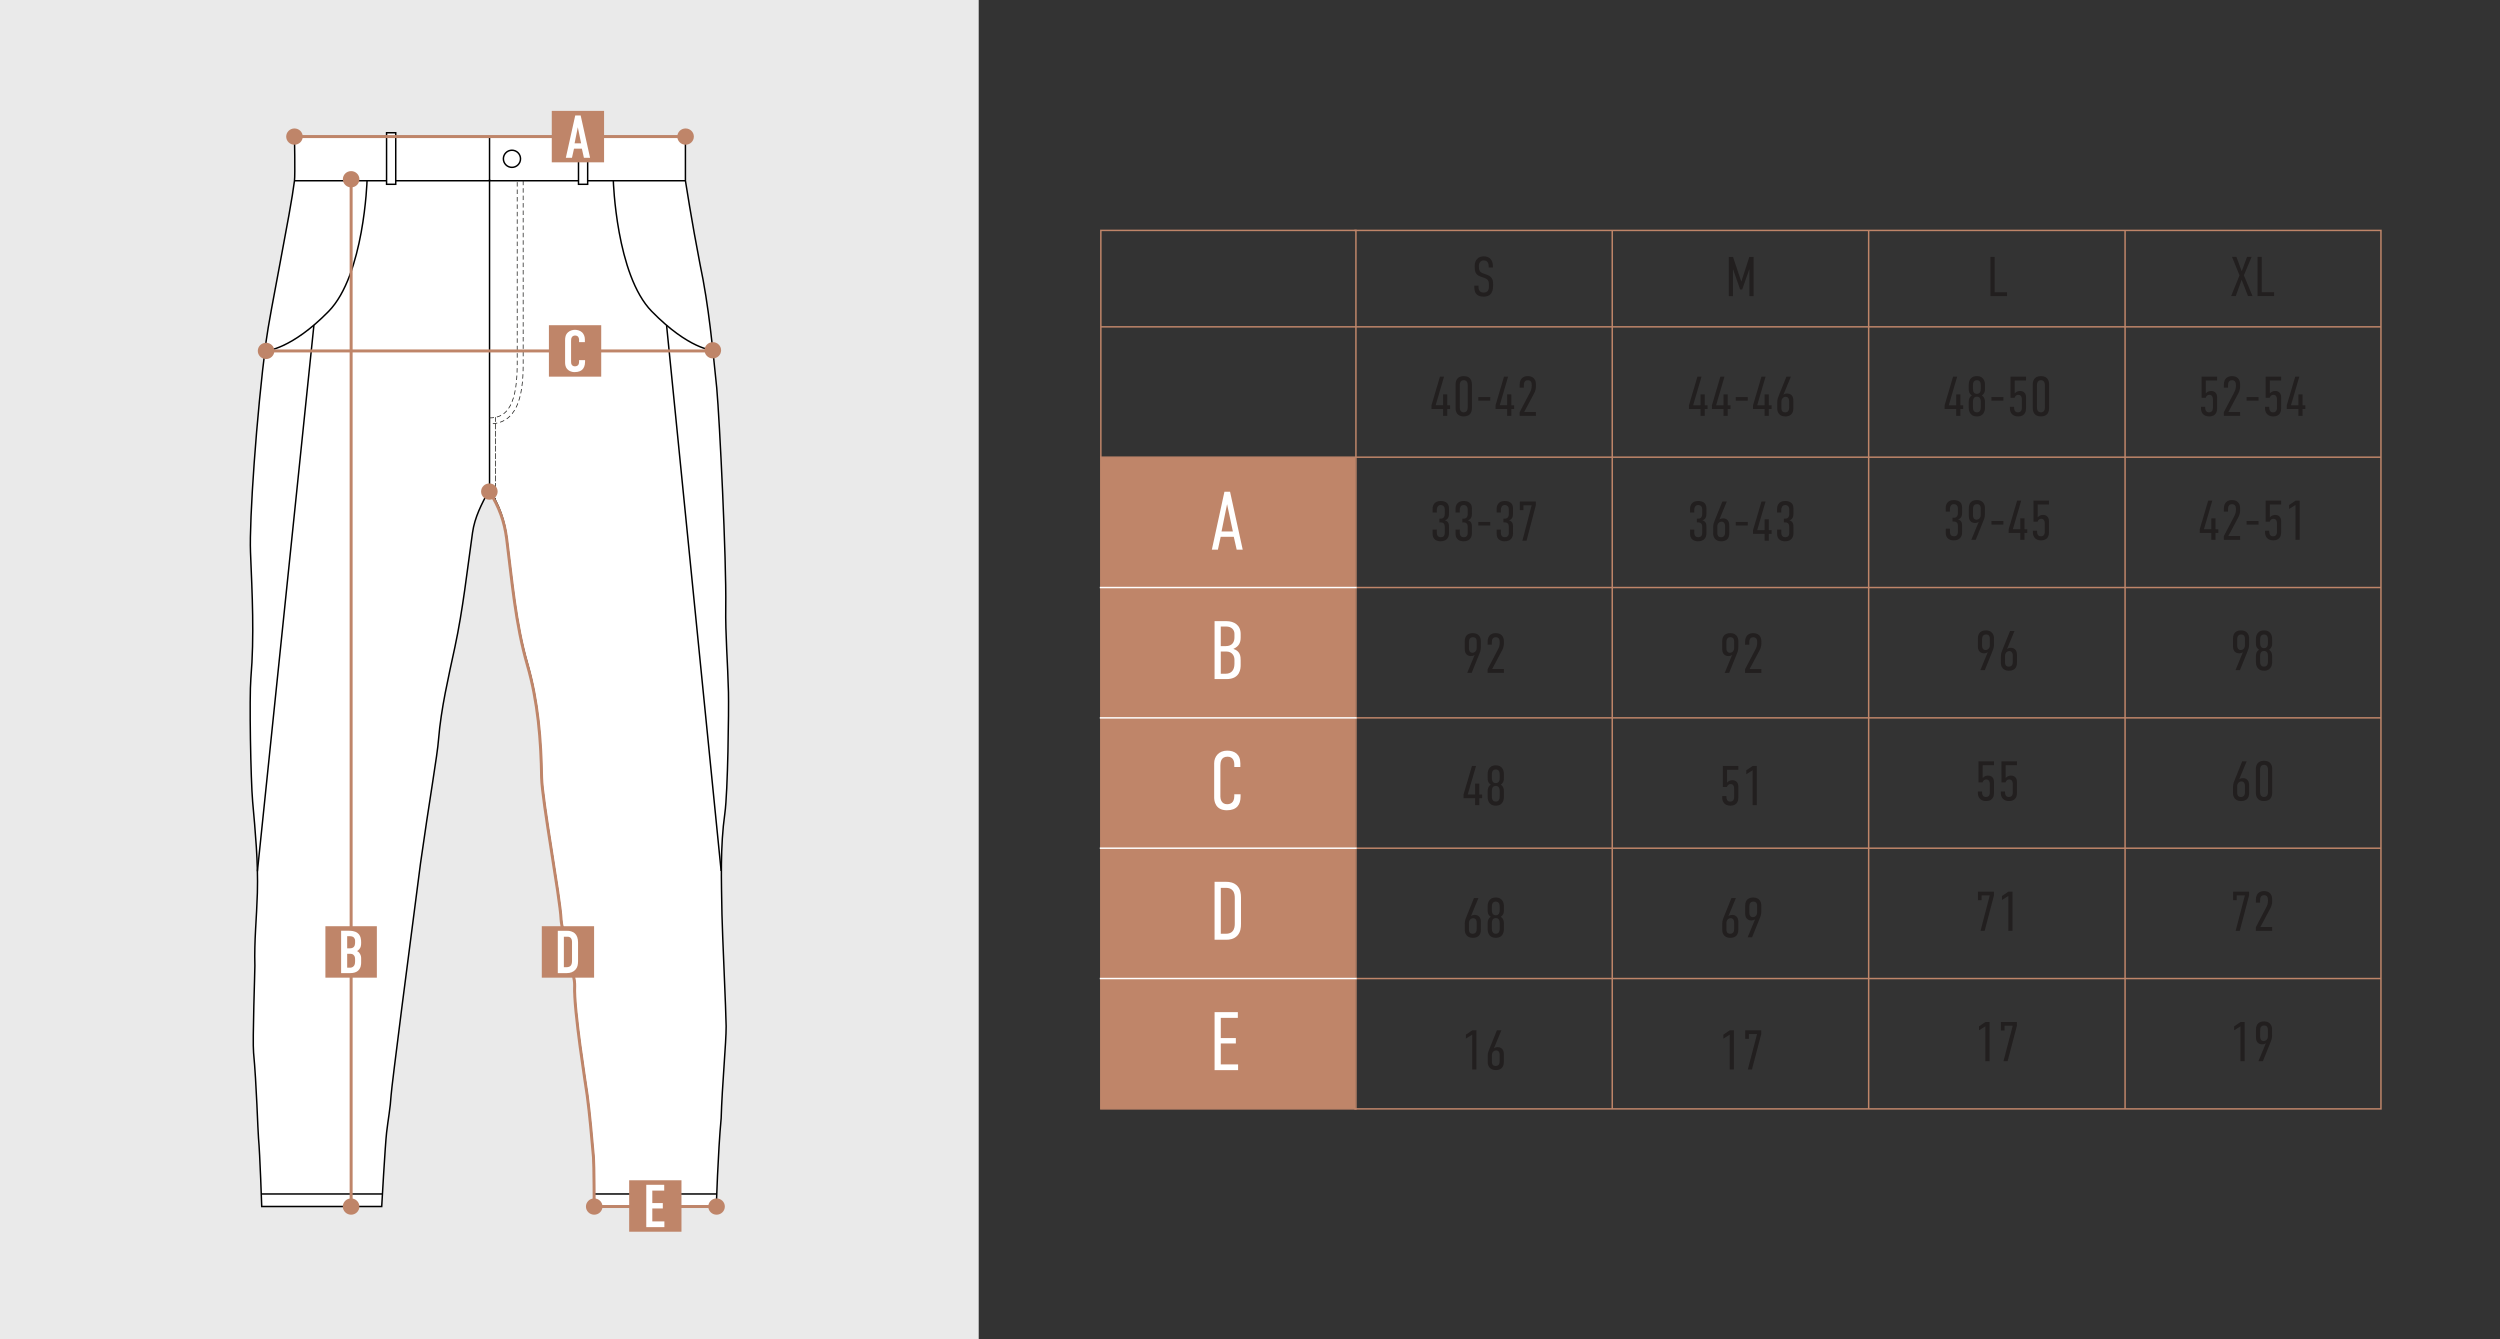 <?xml version="1.0" encoding="UTF-8"?> <!-- Generator: Adobe Illustrator 28.2.0, SVG Export Plug-In . SVG Version: 6.00 Build 0) --> <svg xmlns="http://www.w3.org/2000/svg" xmlns:xlink="http://www.w3.org/1999/xlink" id="Слой_1" x="0px" y="0px" viewBox="0 0 1680 900" style="enable-background:new 0 0 1680 900;" xml:space="preserve"><rect x="0" y="0" width="1680" height="900" fill="#333333" stroke="none"/> <style type="text/css"> .st0{fill:none;stroke:#BF8569;stroke-miterlimit:10;} .st1{fill:#221F1F;} .st2{fill:#BF8569;} .st3{fill:#FFFFFF;} .st4{fill:none;stroke:#FFFFFF;stroke-linejoin:round;stroke-miterlimit:10;} .st5{fill:#EAEAEA;} .st6{fill:#FFFFFF;stroke:#000000;stroke-miterlimit:10;} .st7{fill:none;stroke:#000000;stroke-miterlimit:10;} .st8{fill:none;stroke:#BF8569;stroke-width:2;stroke-miterlimit:10;} .st9{fill:none;stroke:#1D1D1B;stroke-width:0.5;stroke-miterlimit:10;stroke-dasharray:3,2;} .st10{fill:#FFFFFF;stroke:#1D1D1B;stroke-miterlimit:10;} .st11{fill:none;stroke:#1D1D1B;stroke-miterlimit:10;} .st12{fill:#FFFFFF;stroke:#1D1D1B;stroke-width:0.5;stroke-miterlimit:10;} .st13{fill:none;stroke:#1D1D1B;stroke-width:0.5;stroke-miterlimit:10;} .st14{fill:#1D1D1B;} .st15{fill:#929497;} .st16{fill:#231F20;} .st17{fill:none;stroke:#1D1D1B;stroke-width:0.75;stroke-miterlimit:10;} .st18{display:none;fill:#1D1D1B;} .st19{display:none;fill:none;stroke:#1D1D1B;stroke-width:0.75;stroke-miterlimit:10;} .st20{fill:none;stroke:#221F1F;stroke-miterlimit:10;} </style> <rect class="st5" width="657.69" height="900"></rect> <g> <path class="st6" d="M328.8,329.08c-5.24,9.73-9.8,18.54-11.26,28.86c-3.64,25.71-6.43,51.63-11.86,76.96 c-4.4,20.54-9.24,40.92-10.97,61.89c-0.71,10.28-6.33,42.1-12.13,83.4c-7.35,55.82-19.45,150.18-19.76,155.83 c-0.46,8.35-2.07,16.63-3.02,24.96c-0.99,8.68-3.29,49.79-3.29,49.79h-80.63c0,0-1.18-35.3-2.16-45.91 c-0.47-5.09-1.33-36.72-3.32-57.45c-0.77-8.04,0.95-55.85,0.88-58.41c-0.49-16.84,1.21-32.16,1.68-48.97 c0.58-20.59-1.36-40.9-3.18-61.31c-1.29-14.56-2.29-70.01-1.19-83.03c2.38-28.26,0.89-56.45-0.26-84.68 c-0.86-21,4.04-92.28,10.48-141.57c2.53-19.39,16.47-86.72,19.08-108c0.51-4.18,0-29.67,0-29.67h262.71v29.67 c0,0,4.39,28.22,9.74,55.74c6.17,29.07,8.59,57.77,11.3,83.43c1.96,21.82,6.54,115.61,6.06,147.13 c-0.29,19.08,1.39,38.19,1.82,57.3c0.29,12.71-0.41,67.22-2.41,81.47c-3.19,22.7-2.32,45.32-1.95,68.05 c0.18,11.15,2.76,66,2.81,75.1c0.06,10.83-2.74,40.08-3.35,61.81c-2.19,23.39-3.25,59.29-3.25,59.29h-82.09 c0,0-0.11-30.07-0.48-34.15c-1.28-13.97-2.38-27.97-4.24-41.86c-0.61-4.52-9.23-58.26-8.4-73.39c0.41-7.38-8.8-36.8-9.15-44.86 c-0.63-14.42-12.84-80.18-13.07-95.27c-0.4-25.6-2.47-51.04-9.58-75.61c-8.04-27.81-10.27-56.48-13.93-84.96 C338.99,349.54,335.52,339.37,328.8,329.08z"></path> <line class="st7" x1="197.88" y1="121.46" x2="460.59" y2="121.46"></line> <g> <rect x="259.77" y="89.21" class="st6" width="6.16" height="34.64"></rect> </g> <g> <rect x="388.75" y="89.21" class="st6" width="6.16" height="34.64"></rect> </g> <path id="средний_шов_00000042721176598444295940000006827296178652943023_" class="st9" d="M332.98,280.46v56.05V280.46 z"></path> <line id="средний_шов_00000096028233386611398570000000618268606005450144_" class="st7" x1="328.97" y1="330.34" x2="328.97" y2="120.56"></line> <path class="st9" d="M328.97,280.83c8.65,0,18.59-4.05,18.59-35.63V121.46"></path> <path class="st9" d="M351.57,121.46c0,0,0,106.41,0,123.73c0,21.46-4.19,39.65-22.6,39.65"></path> <line class="st7" x1="175.58" y1="802.35" x2="257" y2="802.35"></line> <line class="st7" x1="399.23" y1="802.35" x2="481.53" y2="802.35"></line> <path class="st7" d="M412.15,121.46c0,0,1.92,63.4,25.84,87.8c25.11,25.62,41.03,26.13,41.03,26.13"></path> <path class="st7" d="M246.65,121.46c0,0-1.92,63.4-25.84,87.8c-25.11,25.62-42.01,26.52-42.01,26.52"></path> <line class="st7" x1="328.97" y1="91.79" x2="328.97" y2="121.63"></line> <circle class="st7" cx="344.03" cy="106.71" r="5.76"></circle> <line class="st7" x1="447.93" y1="218.54" x2="484.61" y2="585.3"></line> <line class="st7" x1="210.95" y1="218.54" x2="172.98" y2="585.5"></line> </g> <path class="st8" d="M399.31,812.04c0,0-0.11-30.07-0.48-34.15c-1.28-13.97-2.38-27.97-4.24-41.86c-0.61-4.52-9.23-58.26-8.4-73.39 c0.41-7.38-8.8-36.8-9.15-44.86c-0.63-14.42-12.84-80.18-13.07-95.27c-0.4-25.6-2.47-51.04-9.58-75.61 c-8.04-27.81-10.27-56.48-13.93-84.96c-1.43-11.15-4.9-21.32-11.62-31.61"></path> <line class="st8" x1="178" y1="235.83" x2="475.4" y2="235.83"></line> <ellipse class="st2" cx="479.02" cy="235.39" rx="5.56" ry="5.47"></ellipse> <ellipse class="st2" cx="328.85" cy="330.34" rx="5.56" ry="5.47"></ellipse> <ellipse class="st2" cx="178.8" cy="235.81" rx="5.56" ry="5.47"></ellipse> <line class="st8" x1="235.96" y1="810.79" x2="235.96" y2="120.45"></line> <line class="st8" x1="482.91" y1="810.79" x2="399.27" y2="810.79"></line> <g> <rect x="218.67" y="622.42" class="st2" width="34.58" height="34.57"></rect> <g> <path class="st3" d="M234.72,625.48c1.22,0,3.58,0.12,5.37,1.38c2.56,1.83,2.6,4.88,2.6,6.55c0,1.87-0.16,3.17-1.22,4.43 c-0.53,0.65-1.14,1.06-1.54,1.3c1.1,0.49,1.59,1.18,1.95,1.79c0.81,1.42,0.81,2.19,0.81,3.58v2.15c0,1.18,0,4.11-2.44,5.93 c-0.89,0.69-2.4,1.34-4.84,1.34h-6.18v-28.46H234.72z M233.3,637.27h1.95c1.38,0,2.2-0.57,2.6-1.06c0.49-0.57,0.77-1.55,0.77-2.44 v-1.75c0-0.73-0.33-1.46-0.77-1.95c-0.49-0.49-1.3-0.93-2.64-0.93h-1.91V637.27z M233.3,650.28h1.83c0.61,0,1.91-0.08,2.76-1.26 c0.69-0.93,0.73-2.4,0.73-2.89v-1.34c0-1.38-0.2-2.36-1.1-3.13c-0.65-0.53-1.26-0.73-2.15-0.73h-2.07V650.28z"></path> </g> </g> <ellipse class="st2" cx="235.96" cy="120.45" rx="5.56" ry="5.47"></ellipse> <ellipse class="st2" cx="235.94" cy="810.81" rx="5.56" ry="5.47"></ellipse> <ellipse class="st2" cx="399.31" cy="810.81" rx="5.56" ry="5.47"></ellipse> <ellipse class="st2" cx="481.53" cy="810.81" rx="5.56" ry="5.47"></ellipse> <line class="st8" x1="197.88" y1="91.79" x2="460.71" y2="91.79"></line> <ellipse class="st2" cx="460.71" cy="91.79" rx="5.56" ry="5.47"></ellipse> <ellipse class="st2" cx="197.88" cy="91.79" rx="5.56" ry="5.47"></ellipse> <g> <rect x="368.87" y="218.54" class="st2" width="35.15" height="34.57"></rect> <g> <path class="st3" d="M389.14,228.28c0-0.55-0.16-1.3-0.52-1.82c-0.2-0.28-0.8-0.99-2.09-0.99c-1.05,0-1.69,0.43-2.09,0.91 c-0.64,0.79-0.68,1.78-0.68,2.73v13.63c0,0.91,0,1.74,0.52,2.45c0.28,0.4,0.92,0.99,2.05,0.99c0.88,0,1.77-0.32,2.25-0.95 c0.2-0.27,0.56-0.91,0.56-2.25v-0.99h4.02v1.15c0,2.73-0.97,4.31-1.69,5.06c-0.84,0.91-2.49,1.86-5.26,1.86 c-2.65,0-4.18-1.07-5.06-2.09c-1.45-1.66-1.41-3.56-1.41-4.98v-14.34c0-1.82,0.24-3.87,2.05-5.41c1.25-1.11,3.1-1.62,4.58-1.62 c1.69,0,3.66,0.63,4.86,1.78c1,0.99,1.81,2.65,1.81,4.59v1.9h-3.9V228.28z"></path> </g> </g> <g> <rect x="364.08" y="622.42" class="st2" width="35.15" height="34.57"></rect> <g> <path class="st3" d="M374.85,625.48h5.48c0.75,0,1.4,0.02,1.94,0.07c0.54,0.05,1.2,0.21,1.98,0.48c0.78,0.27,1.45,0.66,2,1.16 c1.47,1.35,2.2,3.4,2.2,6.15v12.54c0,1.19-0.12,2.26-0.36,3.19c-0.24,0.94-0.73,1.81-1.47,2.62c-1.38,1.49-3.29,2.24-5.73,2.24 h-6.05V625.48z M378.92,629.47v20.48h1.83c1.19,0,2.1-0.32,2.72-0.97c0.62-0.67,0.93-1.79,0.93-3.33v-12.6 c0-1.12-0.26-2-0.77-2.64c-0.24-0.29-0.52-0.51-0.83-0.65c-0.32-0.15-0.59-0.23-0.81-0.25c-0.23-0.02-0.56-0.03-0.99-0.03H378.92z "></path> </g> </g> <g> <rect x="370.79" y="74.51" class="st2" width="35.15" height="34.57"></rect> <g> <path class="st3" d="M392.38,106.02l-1.36-6.1h-5.29l-1.36,6.1h-4.13l6.32-28.45h3.64l6.32,28.45H392.38z M388.28,85.49 l-2.15,10.81h4.38L388.28,85.49z"></path> </g> </g> <g> <polyline class="st0" points="910.11,154.84 1600,154.84 1600,745.17 910.11,745.17 "></polyline> <rect x="739.77" y="154.83" class="st0" width="171.41" height="590.34"></rect> <line class="st0" x1="739.77" y1="219.64" x2="1600" y2="219.64"></line> <line class="st0" x1="739.29" y1="307.23" x2="1599.9" y2="307.23"></line> <line class="st0" x1="910.32" y1="394.81" x2="1600" y2="394.81"></line> <line class="st0" x1="910.32" y1="482.4" x2="1600" y2="482.4"></line> <line class="st0" x1="910.32" y1="569.99" x2="1600" y2="569.99"></line> <line class="st0" x1="910.32" y1="657.58" x2="1600" y2="657.58"></line> <line class="st0" x1="1255.74" y1="745.17" x2="1255.74" y2="154.85"></line> <line class="st0" x1="1083.43" y1="745.17" x2="1083.43" y2="154.85"></line> <line class="st0" x1="1428.05" y1="745.17" x2="1428.05" y2="154.83"></line> <g> <g> <path class="st1" d="M1340.42,172.64v23.74h8.32v2.6h-11.14v-26.34H1340.42z"></path> </g> </g> <g> <g> <path class="st1" d="M1502.88,172.63l3.54,9.67l3.57-9.67h3.09l-5.19,12.38l5.79,13.96h-3.01l-4.29-10.95l-3.95,10.95h-3.12 l5.64-13.92l-5.04-12.42H1502.88z"></path> <path class="st1" d="M1519.89,172.63v23.74h8.32v2.6h-11.14v-26.34H1519.89z"></path> </g> </g> <g> <g> <path class="st1" d="M1315.21,253.13l-5.61,19.19h4.97v-7.3h2.82v7.34h1.88v2.48h-1.88v4.63h-2.82v-4.63h-7.79v-2.48l5.68-19.23 H1315.21z"></path> <path class="st1" d="M1333.91,261.55c0,1.32-0.19,2.82-2.11,4.18c1.84,1.17,2.11,3.01,2.11,4.4v3.95c0,0.68-0.04,5.76-5.46,5.76 s-5.46-5.08-5.46-5.76v-3.95c0-1.39,0.26-3.24,2.11-4.4c-1.92-1.35-2.11-2.86-2.11-4.18v-3.05c0-0.68,0.04-5.76,5.46-5.76 s5.46,5.08,5.46,5.76V261.55z M1328.46,264.68c2.48,0,2.63-2.33,2.63-3.57v-2.07c0-1.2-0.15-3.54-2.63-3.54s-2.63,2.33-2.63,3.54 v2.07C1325.82,262.34,1325.97,264.68,1328.46,264.68z M1328.46,277.1c2.48,0,2.63-2.33,2.63-3.54v-3.42 c0-1.2-0.15-3.57-2.63-3.57s-2.63,2.37-2.63,3.57v3.42C1325.82,274.76,1325.97,277.1,1328.46,277.1z"></path> <path class="st1" d="M1346.29,266.82v2.41h-8.05v-2.41H1346.29z"></path> <path class="st1" d="M1361.5,253.13v2.6h-7.6v8.58c1.35-1.35,2.56-1.58,3.65-1.58c2.3,0,3.95,1.5,3.95,4.25v7.41 c0,1.77-0.49,5.46-5.34,5.46c-4.4,0-5.49-3.31-5.49-5.23v-1.24h2.82v0.75c0,1.13,0.41,2.97,2.56,2.97c2.48,0,2.63-2.18,2.63-2.97 v-5.95c0-1.2-0.53-2.86-2.41-2.86c-1.02,0-1.99,0.53-2.48,1.99h-2.71v-14.19H1361.5z"></path> <path class="st1" d="M1377,274.27c0,1.99-0.68,5.57-5.49,5.57s-5.49-3.57-5.49-5.57v-15.96c0-1.99,0.68-5.57,5.49-5.57 s5.49,3.57,5.49,5.57V274.27z M1374.18,258.69c0-1.47-0.6-3.2-2.67-3.2c-2.07,0-2.67,1.73-2.67,3.2v15.2c0,1.47,0.6,3.2,2.67,3.2 c2.07,0,2.67-1.73,2.67-3.2V258.69z"></path> </g> </g> <g> <g> <path class="st1" d="M1489.9,253.13v2.6h-7.6v8.58c1.35-1.35,2.56-1.58,3.65-1.58c2.3,0,3.95,1.5,3.95,4.25v7.41 c0,1.77-0.49,5.46-5.34,5.46c-4.4,0-5.49-3.31-5.49-5.23v-1.24h2.82v0.75c0,1.13,0.41,2.97,2.56,2.97c2.48,0,2.63-2.18,2.63-2.97 v-5.95c0-1.2-0.53-2.86-2.41-2.86c-1.02,0-1.99,0.53-2.48,1.99h-2.71v-14.19H1489.9z"></path> <path class="st1" d="M1494.41,258.66c0-5.27,3.65-5.91,5.53-5.91c3.31,0,5.42,1.99,5.42,5.46v1.77c0,1.39-0.6,3.2-1.13,4.18 l-6.77,12.72h7.9v2.6h-10.95v-2.48l6.85-13.09c0.83-1.58,1.28-2.82,1.28-4.63v-0.6c0-1.69-0.56-3.16-2.67-3.16 c-2.45,0-2.63,2.18-2.63,3.69v1.32h-2.82V258.66z"></path> <path class="st1" d="M1517.74,266.82v2.41h-8.05v-2.41H1517.74z"></path> <path class="st1" d="M1532.94,253.13v2.6h-7.6v8.58c1.35-1.35,2.56-1.58,3.65-1.58c2.3,0,3.95,1.5,3.95,4.25v7.41 c0,1.77-0.49,5.46-5.34,5.46c-4.4,0-5.49-3.31-5.49-5.23v-1.24h2.82v0.75c0,1.13,0.41,2.97,2.56,2.97c2.48,0,2.63-2.18,2.63-2.97 v-5.95c0-1.2-0.53-2.86-2.41-2.86c-1.02,0-1.99,0.53-2.48,1.99h-2.71v-14.19H1532.94z"></path> <path class="st1" d="M1545.14,253.13l-5.61,19.19h4.97v-7.3h2.82v7.34h1.88v2.48h-1.88v4.63h-2.82v-4.63h-7.79v-2.48l5.68-19.23 H1545.14z"></path> </g> </g> <g> <g> <path class="st1" d="M1307.54,341.09c0-1.69,0.9-5.04,5.38-5.04c2.48,0,5.61,0.9,5.61,4.89v3.65c0,1.66-0.3,3.69-2.71,4.48 c2.67,0.71,2.71,2.97,2.71,4.36v4.33c0,2.97-1.66,5.38-5.68,5.38c-1.99,0-5.31-0.87-5.31-4.89v-2.97h2.82v1.99 c0,1.28,0.38,3.12,2.71,3.12c1.24,0,2.63-0.56,2.63-2.9v-4.25c0-1.47-0.68-2.79-2.71-2.79h-0.9v-2.52h0.94 c2.03,0,2.67-1.62,2.67-2.9v-3.5c0-1.47-0.94-2.75-2.75-2.75c-2.15,0-2.6,2.11-2.6,3.24v1.77h-2.82V341.09z"></path> <path class="st1" d="M1324.7,362.76l5-12.08c-0.94,0.68-2.03,0.79-2.56,0.79c-1.35,0-4.1-0.75-4.1-4.59v-5.38 c0-4.25,2.63-5.46,5.49-5.46c3.99,0,5.34,2.93,5.34,5.23v4.33c0,2.22-0.75,3.69-1.39,5.31l-4.78,11.85H1324.7z M1325.86,346.47 c0,1.09,0.49,2.78,2.41,2.78c0.98,0,2.78-0.83,2.78-3.2v-4.4c0-0.75-0.04-2.86-2.48-2.86c-2.3,0-2.71,1.77-2.71,3.2V346.47z"></path> <path class="st1" d="M1346.29,350.12v2.41h-8.05v-2.41H1346.29z"></path> <path class="st1" d="M1358.26,336.42l-5.61,19.19h4.97v-7.3h2.82v7.34h1.88v2.48h-1.88v4.63h-2.82v-4.63h-7.79v-2.48l5.68-19.23 H1358.26z"></path> <path class="st1" d="M1376.92,336.42v2.6h-7.6v8.58c1.35-1.35,2.56-1.58,3.65-1.58c2.3,0,3.95,1.5,3.95,4.25v7.41 c0,1.77-0.49,5.46-5.34,5.46c-4.4,0-5.49-3.31-5.49-5.23v-1.24h2.82v0.75c0,1.13,0.41,2.97,2.56,2.97c2.48,0,2.63-2.18,2.63-2.97 v-5.95c0-1.2-0.53-2.86-2.41-2.86c-1.02,0-1.99,0.53-2.48,1.99h-2.71v-14.19H1376.92z"></path> </g> </g> <g> <g> <path class="st1" d="M1486.66,336.42l-5.61,19.19h4.97v-7.3h2.82v7.34h1.88v2.48h-1.88v4.63h-2.82v-4.63h-7.79v-2.48l5.68-19.23 H1486.66z"></path> <path class="st1" d="M1494.41,341.95c0-5.27,3.65-5.91,5.53-5.91c3.31,0,5.42,1.99,5.42,5.46v1.77c0,1.39-0.6,3.2-1.13,4.18 l-6.77,12.72h7.9v2.6h-10.95v-2.48l6.85-13.09c0.83-1.58,1.28-2.82,1.28-4.63v-0.6c0-1.69-0.56-3.16-2.67-3.16 c-2.45,0-2.63,2.18-2.63,3.69v1.32h-2.82V341.95z"></path> <path class="st1" d="M1517.74,350.12v2.41h-8.05v-2.41H1517.74z"></path> <path class="st1" d="M1532.94,336.42v2.6h-7.6v8.58c1.35-1.35,2.56-1.58,3.65-1.58c2.3,0,3.95,1.5,3.95,4.25v7.41 c0,1.77-0.49,5.46-5.34,5.46c-4.4,0-5.49-3.31-5.49-5.23v-1.24h2.82v0.75c0,1.13,0.41,2.97,2.56,2.97c2.48,0,2.63-2.18,2.63-2.97 v-5.95c0-1.2-0.53-2.86-2.41-2.86c-1.02,0-1.99,0.53-2.48,1.99h-2.71v-14.19H1532.94z"></path> <path class="st1" d="M1542.54,339.36l-4.25,2.67v-2.67l4.33-2.94h2.75v26.34h-2.82V339.36z"></path> </g> </g> <g> <g> <path class="st1" d="M1330.79,450.35l5-12.08c-0.94,0.68-2.03,0.79-2.56,0.79c-1.35,0-4.1-0.75-4.1-4.59v-5.38 c0-4.25,2.63-5.46,5.49-5.46c3.99,0,5.34,2.93,5.34,5.23v4.33c0,2.22-0.75,3.69-1.39,5.31l-4.78,11.85H1330.79z M1331.96,434.06 c0,1.09,0.49,2.78,2.41,2.78c0.98,0,2.78-0.83,2.78-3.2v-4.4c0-0.75-0.04-2.86-2.48-2.86c-2.3,0-2.71,1.77-2.71,3.2V434.06z"></path> <path class="st1" d="M1353.75,424.01l-5,12.08c0.94-0.68,2.03-0.79,2.56-0.79c1.35,0,4.1,0.75,4.1,4.59v5.38 c0,4.25-2.63,5.46-5.49,5.46c-3.99,0-5.34-2.93-5.34-5.23v-4.33c0-2.22,0.75-3.69,1.39-5.31l4.78-11.85H1353.75z M1352.58,440.3 c0-1.09-0.49-2.78-2.41-2.78c-0.98,0-2.78,0.83-2.78,3.2v4.4c0,0.75,0.04,2.86,2.48,2.86c2.29,0,2.71-1.77,2.71-3.2V440.3z"></path> </g> </g> <g> <g> <path class="st1" d="M1502.24,450.35l5-12.08c-0.94,0.68-2.03,0.79-2.56,0.79c-1.35,0-4.1-0.75-4.1-4.59v-5.38 c0-4.25,2.63-5.46,5.49-5.46c3.99,0,5.34,2.93,5.34,5.23v4.33c0,2.22-0.75,3.69-1.39,5.31l-4.78,11.85H1502.24z M1503.41,434.06 c0,1.09,0.49,2.78,2.41,2.78c0.98,0,2.78-0.83,2.78-3.2v-4.4c0-0.75-0.04-2.86-2.48-2.86c-2.3,0-2.71,1.77-2.71,3.2V434.06z"></path> <path class="st1" d="M1526.89,432.44c0,1.32-0.19,2.82-2.11,4.18c1.84,1.17,2.11,3.01,2.11,4.4v3.95c0,0.68-0.04,5.76-5.46,5.76 s-5.46-5.08-5.46-5.76v-3.95c0-1.39,0.26-3.24,2.11-4.4c-1.92-1.35-2.11-2.86-2.11-4.18v-3.05c0-0.68,0.04-5.76,5.46-5.76 s5.46,5.08,5.46,5.76V432.44z M1521.43,435.56c2.48,0,2.63-2.33,2.63-3.57v-2.07c0-1.2-0.15-3.54-2.63-3.54s-2.63,2.33-2.63,3.54 v2.07C1518.8,433.23,1518.95,435.56,1521.43,435.56z M1521.43,447.98c2.48,0,2.63-2.33,2.63-3.54v-3.42 c0-1.2-0.15-3.57-2.63-3.57s-2.63,2.37-2.63,3.57v3.42C1518.8,445.65,1518.95,447.98,1521.43,447.98z"></path> </g> </g> <g> <g> <path class="st1" d="M1339.97,511.6v2.6h-7.6v8.58c1.35-1.35,2.56-1.58,3.65-1.58c2.3,0,3.95,1.5,3.95,4.25v7.41 c0,1.77-0.49,5.46-5.34,5.46c-4.4,0-5.49-3.31-5.49-5.23v-1.24h2.82v0.75c0,1.13,0.41,2.97,2.56,2.97c2.48,0,2.63-2.18,2.63-2.97 v-5.95c0-1.2-0.53-2.86-2.41-2.86c-1.02,0-1.99,0.53-2.48,1.99h-2.71V511.6H1339.97z"></path> <path class="st1" d="M1355.4,511.6v2.6h-7.6v8.58c1.35-1.35,2.56-1.58,3.65-1.58c2.3,0,3.95,1.5,3.95,4.25v7.41 c0,1.77-0.49,5.46-5.34,5.46c-4.4,0-5.49-3.31-5.49-5.23v-1.24h2.82v0.75c0,1.13,0.41,2.97,2.56,2.97c2.48,0,2.63-2.18,2.63-2.97 v-5.95c0-1.2-0.53-2.86-2.41-2.86c-1.02,0-1.99,0.53-2.48,1.99h-2.71V511.6H1355.4z"></path> </g> </g> <g> <g> <path class="st1" d="M1509.76,511.6l-5,12.08c0.94-0.68,2.03-0.79,2.56-0.79c1.35,0,4.1,0.75,4.1,4.59v5.38 c0,4.25-2.63,5.46-5.49,5.46c-3.99,0-5.34-2.93-5.34-5.23v-4.33c0-2.22,0.75-3.69,1.39-5.31l4.78-11.85H1509.76z M1508.6,527.89 c0-1.09-0.49-2.78-2.41-2.78c-0.98,0-2.78,0.83-2.78,3.2v4.4c0,0.75,0.04,2.86,2.48,2.86c2.29,0,2.71-1.77,2.71-3.2V527.89z"></path> <path class="st1" d="M1526.92,532.75c0,1.99-0.68,5.57-5.49,5.57s-5.49-3.57-5.49-5.57v-15.96c0-1.99,0.68-5.57,5.49-5.57 s5.49,3.57,5.49,5.57V532.75z M1524.1,517.17c0-1.47-0.6-3.2-2.67-3.2c-2.07,0-2.67,1.73-2.67,3.2v15.2c0,1.47,0.6,3.2,2.67,3.2 c2.07,0,2.67-1.73,2.67-3.2V517.17z"></path> </g> </g> <g> <g> <path class="st1" d="M1339.94,599.19v2.52l-6.25,23.82h-2.78l6.21-23.82h-5.49v3.24h-2.45v-5.76H1339.94z"></path> <path class="st1" d="M1349.57,602.12l-4.25,2.67v-2.67l4.33-2.94h2.75v26.34h-2.82V602.12z"></path> </g> </g> <g> <g> <path class="st1" d="M1511.38,599.19v2.52l-6.25,23.82h-2.78l6.21-23.82h-5.49v3.24h-2.45v-5.76H1511.38z"></path> <path class="st1" d="M1515.94,604.72c0-5.27,3.65-5.91,5.53-5.91c3.31,0,5.42,1.99,5.42,5.46v1.77c0,1.39-0.6,3.2-1.13,4.18 l-6.77,12.72h7.9v2.6h-10.95v-2.48l6.85-13.09c0.83-1.58,1.28-2.82,1.28-4.63v-0.6c0-1.69-0.56-3.16-2.67-3.16 c-2.45,0-2.63,2.18-2.63,3.69v1.32h-2.82V604.72z"></path> </g> </g> <g> <g> <path class="st1" d="M1334.14,689.71l-4.25,2.67v-2.67l4.33-2.94h2.75v26.34h-2.82V689.71z"></path> <path class="st1" d="M1355.36,686.77v2.52l-6.25,23.82h-2.78l6.21-23.82h-5.49v3.24h-2.45v-5.76H1355.36z"></path> </g> </g> <g> <g> <path class="st1" d="M1505.59,689.71l-4.25,2.67v-2.67l4.33-2.94h2.75v26.34h-2.82V689.71z"></path> <path class="st1" d="M1517.67,713.11l5-12.08c-0.94,0.68-2.03,0.79-2.56,0.79c-1.35,0-4.1-0.75-4.1-4.59v-5.38 c0-4.25,2.63-5.46,5.49-5.46c3.99,0,5.34,2.93,5.34,5.23v4.33c0,2.22-0.75,3.69-1.39,5.31l-4.78,11.85H1517.67z M1518.83,696.82 c0,1.09,0.49,2.78,2.41,2.78c0.98,0,2.78-0.83,2.78-3.2V692c0-0.75-0.04-2.86-2.48-2.86c-2.3,0-2.71,1.77-2.71,3.2V696.82z"></path> </g> </g> <rect x="739.54" y="307.23" class="st2" width="171.28" height="437.94"></rect> <g> <g> <path class="st3" d="M831.05,369.39l-1.95-8.68h-8.79l-1.89,8.68h-4.06l8.46-38.95h3.78l8.51,38.95H831.05z M824.6,338.79 l-3.73,18.36h7.62L824.6,338.79z"></path> </g> </g> <g> <g> <path class="st3" d="M824.09,417.4c5.34,0,9.63,2.78,9.63,8.57v2.45c0,3.45-1.17,6.01-4.9,7.62c4.73,1.56,4.9,5.12,4.9,7.68v3.06 c0,2.45-0.22,9.57-9.57,9.57h-7.96V417.4H824.09z M820.37,434.2h3.23c4.73,0,5.95-3.06,5.95-5.79v-2.5c0-2.45-1.73-4.9-5.68-4.9 h-3.51V434.2z M820.37,452.74h3.39c3.39,0,5.79-2.11,5.79-6.68v-2.78c0-2.5-1.56-5.45-5.45-5.45h-3.73V452.74z"></path> </g> </g> <g> <g> <path class="st3" d="M829.44,513.39c0-1.39-0.56-4.9-4.56-4.9c-4.4,0-4.79,3.78-4.79,5.9v20.98c0,1.39,0.61,5.06,4.51,5.06 c2.17,0,4.84-0.95,4.84-5.45v-1.22h4.23v1.45c0,5.57-2.56,9.29-9.24,9.29c-7.79,0-8.51-6.34-8.51-8.57v-23.04 c0-4.4,3.06-8.46,8.74-8.46c4.84,0,8.85,2.34,8.85,8.51v2.5h-4.06V513.39z"></path> </g> </g> <g> <g> <path class="st3" d="M823.98,592.58c2.11,0,5.29,0.33,7.62,2.89c2.06,2.34,2.34,5.12,2.34,7.79v17.58c0,2.67-0.28,5.45-2.34,7.79 c-2.34,2.56-5.51,2.89-7.62,2.89h-7.79v-38.95H823.98z M829.77,620.51v-16.92c0-1.45-0.06-3.78-1.56-5.34 c-1.34-1.45-3.06-1.61-4.45-1.61h-3.39v30.83h3.39c1.39,0,3.12-0.17,4.45-1.61C829.71,624.29,829.77,621.96,829.77,620.51z"></path> </g> </g> <g> <g> <path class="st3" d="M816.19,680.16h15.64V684h-11.46v13.58h10.13v3.62h-10.13v14.08H832v3.84h-15.8V680.16z"></path> </g> </g> <line class="st4" x1="739.05" y1="394.81" x2="911.69" y2="394.81"></line> <line class="st4" x1="739.05" y1="482.4" x2="911.69" y2="482.4"></line> <line class="st4" x1="739.05" y1="569.99" x2="911.67" y2="569.99"></line> <line class="st4" x1="739.05" y1="657.58" x2="911.7" y2="657.58"></line> <g> <g> <path class="st1" d="M1000.4,178.96c0-0.68-0.08-1.92-0.79-2.86c-0.45-0.53-1.17-1.09-2.52-1.09c-0.68,0-1.58,0.15-2.3,0.87 c-0.9,0.94-0.98,2.18-0.98,3.2c0,0.79,0.04,2.14,0.68,3.16c0.53,0.75,1.43,1.2,2.07,1.43l2.41,0.87 c1.09,0.38,2.48,1.02,3.35,2.22c0.94,1.28,1.05,2.71,1.05,4.37v0.94c0,2.6-0.71,4.52-1.73,5.64c-0.94,0.98-2.6,1.66-4.7,1.66 c-2.6,0-4.25-0.94-5.08-2.07c-1.13-1.5-1.13-4.03-1.13-4.37v-0.94h2.82v0.75c0,0.71,0.11,1.96,0.75,2.78 c0.83,0.98,1.96,1.09,2.6,1.09c1.73,0,2.48-0.68,2.9-1.17c0.71-0.9,0.75-2.14,0.75-3.05v-1.02c0-1.02-0.11-2.33-0.75-3.12 c-0.64-0.87-1.69-1.28-2.14-1.43l-2.86-1.02c-1.28-0.45-2.56-1.17-3.27-2.82c-0.49-1.17-0.53-2.45-0.53-3.72v-0.79 c0-2.11,0.79-3.69,1.88-4.7c1.17-1.13,2.67-1.5,4.33-1.5c3.61,0,6.02,2.33,6.02,6.55v0.9h-2.82V178.96z"></path> </g> </g> <g> <g> <path class="st1" d="M970.39,253.12l-5.61,19.19h4.97v-7.3h2.82v7.34h1.88v2.48h-1.88v4.63h-2.82v-4.63h-7.79v-2.48l5.68-19.23 H970.39z"></path> <path class="st1" d="M989.13,274.27c0,1.99-0.68,5.57-5.49,5.57s-5.49-3.57-5.49-5.57v-15.96c0-1.99,0.68-5.57,5.49-5.57 s5.49,3.57,5.49,5.57V274.27z M986.31,258.69c0-1.47-0.6-3.2-2.67-3.2c-2.07,0-2.67,1.73-2.67,3.2v15.2c0,1.47,0.6,3.2,2.67,3.2 c2.07,0,2.67-1.73,2.67-3.2V258.69z"></path> <path class="st1" d="M1001.47,266.82v2.41h-8.05v-2.41H1001.47z"></path> <path class="st1" d="M1013.44,253.12l-5.61,19.19h4.97v-7.3h2.82v7.34h1.88v2.48h-1.88v4.63h-2.82v-4.63h-7.79v-2.48l5.68-19.23 H1013.44z"></path> <path class="st1" d="M1021.19,258.66c0-5.27,3.65-5.91,5.53-5.91c3.31,0,5.42,1.99,5.42,5.46v1.77c0,1.39-0.6,3.2-1.13,4.18 l-6.77,12.72h7.9v2.6h-10.95v-2.48l6.85-13.09c0.83-1.58,1.28-2.82,1.28-4.63v-0.6c0-1.69-0.56-3.16-2.67-3.16 c-2.45,0-2.63,2.18-2.63,3.69v1.32h-2.82V258.66z"></path> </g> </g> <g> <g> <path class="st1" d="M962.72,341.7c0-1.69,0.9-5.04,5.38-5.04c2.48,0,5.61,0.9,5.61,4.89v3.65c0,1.66-0.3,3.69-2.71,4.48 c2.67,0.71,2.71,2.97,2.71,4.36v4.33c0,2.97-1.66,5.38-5.68,5.38c-1.99,0-5.31-0.87-5.31-4.89v-2.97h2.82v1.99 c0,1.28,0.38,3.12,2.71,3.12c1.24,0,2.63-0.56,2.63-2.9v-4.25c0-1.47-0.68-2.79-2.71-2.79h-0.9v-2.52h0.94 c2.03,0,2.67-1.62,2.67-2.9v-3.5c0-1.47-0.94-2.75-2.75-2.75c-2.15,0-2.6,2.11-2.6,3.24v1.77h-2.82V341.7z"></path> <path class="st1" d="M978.14,341.7c0-1.69,0.9-5.04,5.38-5.04c2.48,0,5.61,0.9,5.61,4.89v3.65c0,1.66-0.3,3.69-2.71,4.48 c2.67,0.71,2.71,2.97,2.71,4.36v4.33c0,2.97-1.66,5.38-5.68,5.38c-1.99,0-5.31-0.87-5.31-4.89v-2.97h2.82v1.99 c0,1.28,0.38,3.12,2.71,3.12c1.24,0,2.63-0.56,2.63-2.9v-4.25c0-1.47-0.68-2.79-2.71-2.79h-0.9v-2.52h0.94 c2.03,0,2.67-1.62,2.67-2.9v-3.5c0-1.47-0.94-2.75-2.75-2.75c-2.15,0-2.6,2.11-2.6,3.24v1.77h-2.82V341.7z"></path> <path class="st1" d="M1001.47,350.73v2.41h-8.05v-2.41H1001.47z"></path> <path class="st1" d="M1005.76,341.7c0-1.69,0.9-5.04,5.38-5.04c2.48,0,5.61,0.9,5.61,4.89v3.65c0,1.66-0.3,3.69-2.71,4.48 c2.67,0.71,2.71,2.97,2.71,4.36v4.33c0,2.97-1.66,5.38-5.68,5.38c-1.99,0-5.31-0.87-5.31-4.89v-2.97h2.82v1.99 c0,1.28,0.38,3.12,2.71,3.12c1.24,0,2.63-0.56,2.63-2.9v-4.25c0-1.47-0.68-2.79-2.71-2.79h-0.9v-2.52h0.94 c2.03,0,2.67-1.62,2.67-2.9v-3.5c0-1.47-0.94-2.75-2.75-2.75c-2.15,0-2.6,2.11-2.6,3.24v1.77h-2.82V341.7z"></path> <path class="st1" d="M1032.07,337.03v2.52l-6.25,23.82h-2.78l6.21-23.82h-5.49v3.24h-2.45v-5.76H1032.07z"></path> </g> </g> <g> <g> <path class="st1" d="M985.97,452.18l5-12.08c-0.94,0.68-2.03,0.79-2.56,0.79c-1.35,0-4.1-0.75-4.1-4.59v-5.38 c0-4.25,2.63-5.46,5.49-5.46c3.99,0,5.34,2.93,5.34,5.23v4.33c0,2.22-0.75,3.69-1.39,5.31l-4.78,11.85H985.97z M987.14,435.89 c0,1.09,0.49,2.78,2.41,2.78c0.98,0,2.78-0.83,2.78-3.2v-4.4c0-0.75-0.04-2.86-2.48-2.86c-2.3,0-2.71,1.77-2.71,3.2V435.89z"></path> <path class="st1" d="M999.67,431.37c0-5.27,3.65-5.91,5.53-5.91c3.31,0,5.42,1.99,5.42,5.46v1.77c0,1.39-0.6,3.2-1.13,4.18 l-6.77,12.72h7.9v2.6h-10.95v-2.48l6.85-13.09c0.83-1.58,1.28-2.82,1.28-4.63v-0.6c0-1.69-0.56-3.16-2.67-3.16 c-2.45,0-2.63,2.18-2.63,3.69v1.32h-2.82V431.37z"></path> </g> </g> <g> <g> <path class="st1" d="M991.92,514.69l-5.61,19.19h4.97v-7.3h2.82v7.34h1.88v2.48h-1.88v4.63h-2.82v-4.63h-7.79v-2.48l5.68-19.23 H991.92z"></path> <path class="st1" d="M1010.62,523.12c0,1.32-0.19,2.82-2.11,4.18c1.84,1.17,2.11,3.01,2.11,4.4v3.95c0,0.68-0.04,5.76-5.46,5.76 s-5.46-5.08-5.46-5.76v-3.95c0-1.39,0.26-3.24,2.11-4.4c-1.92-1.35-2.11-2.86-2.11-4.18v-3.05c0-0.68,0.04-5.76,5.46-5.76 s5.46,5.08,5.46,5.76V523.12z M1005.16,526.25c2.48,0,2.63-2.33,2.63-3.57v-2.07c0-1.2-0.15-3.54-2.63-3.54s-2.63,2.33-2.63,3.54 v2.07C1002.53,523.91,1002.68,526.25,1005.16,526.25z M1005.16,538.66c2.48,0,2.63-2.33,2.63-3.54v-3.42 c0-1.2-0.15-3.57-2.63-3.57s-2.63,2.37-2.63,3.57v3.42C1002.53,536.33,1002.68,538.66,1005.16,538.66z"></path> </g> </g> <g> <g> <path class="st1" d="M993.5,603.5l-5,12.08c0.94-0.68,2.03-0.79,2.56-0.79c1.35,0,4.1,0.75,4.1,4.59v5.38 c0,4.25-2.63,5.46-5.49,5.46c-3.99,0-5.34-2.93-5.34-5.23v-4.33c0-2.22,0.75-3.69,1.39-5.31l4.78-11.85H993.5z M992.33,619.8 c0-1.09-0.49-2.78-2.41-2.78c-0.98,0-2.78,0.83-2.78,3.2v4.4c0,0.75,0.04,2.86,2.48,2.86c2.29,0,2.71-1.77,2.71-3.2V619.8z"></path> <path class="st1" d="M1010.62,611.93c0,1.32-0.19,2.82-2.11,4.18c1.84,1.17,2.11,3.01,2.11,4.4v3.95c0,0.68-0.04,5.76-5.46,5.76 s-5.46-5.08-5.46-5.76v-3.95c0-1.39,0.26-3.24,2.11-4.4c-1.92-1.35-2.11-2.86-2.11-4.18v-3.05c0-0.68,0.04-5.76,5.46-5.76 s5.46,5.08,5.46,5.76V611.93z M1005.16,615.06c2.48,0,2.63-2.33,2.63-3.57v-2.07c0-1.2-0.15-3.54-2.63-3.54s-2.63,2.33-2.63,3.54 v2.07C1002.53,612.72,1002.68,615.06,1005.16,615.06z M1005.16,627.47c2.48,0,2.63-2.33,2.63-3.54v-3.42 c0-1.2-0.15-3.57-2.63-3.57s-2.63,2.37-2.63,3.57v3.42C1002.53,625.14,1002.68,627.47,1005.16,627.47z"></path> </g> </g> <g> <g> <path class="st1" d="M989.32,695.29l-4.25,2.67v-2.67l4.33-2.94h2.75v26.34h-2.82V695.29z"></path> <path class="st1" d="M1008.92,692.36l-5,12.08c0.94-0.68,2.03-0.79,2.56-0.79c1.35,0,4.1,0.75,4.1,4.59v5.38 c0,4.25-2.63,5.46-5.49,5.46c-3.99,0-5.34-2.93-5.34-5.23v-4.33c0-2.22,0.75-3.69,1.39-5.31l4.78-11.85H1008.92z M1007.76,708.65 c0-1.09-0.49-2.78-2.41-2.78c-0.98,0-2.78,0.83-2.78,3.2v4.4c0,0.75,0.04,2.86,2.48,2.86c2.29,0,2.71-1.77,2.71-3.2V708.65z"></path> </g> </g> <g> <g> <path class="st1" d="M1161.72,172.64h2.86l5.53,16.48h0.11l5.31-16.48h2.86v26.34h-2.82v-17.84h-0.11l-4.7,13.4h-1.39l-4.7-13.4 h-0.11v17.84h-2.82V172.64z"></path> </g> </g> <g> <g> <path class="st1" d="M1143.41,253.13l-5.61,19.19h4.97v-7.3h2.82v7.34h1.88v2.48h-1.88v4.63h-2.82v-4.63h-7.79v-2.48l5.68-19.23 H1143.41z"></path> <path class="st1" d="M1158.84,253.13l-5.61,19.19h4.97v-7.3h2.82v7.34h1.88v2.48h-1.88v4.63h-2.82v-4.63h-7.79v-2.48l5.68-19.23 H1158.84z"></path> <path class="st1" d="M1174.49,266.83v2.41h-8.05v-2.41H1174.49z"></path> <path class="st1" d="M1186.46,253.13l-5.61,19.19h4.97v-7.3h2.82v7.34h1.88v2.48h-1.88v4.63h-2.82v-4.63h-7.79v-2.48l5.68-19.23 H1186.46z"></path> <path class="st1" d="M1203.47,253.13l-5,12.08c0.94-0.68,2.03-0.79,2.56-0.79c1.35,0,4.1,0.75,4.1,4.59v5.38 c0,4.25-2.63,5.46-5.49,5.46c-3.99,0-5.34-2.93-5.34-5.23v-4.33c0-2.22,0.75-3.69,1.39-5.31l4.78-11.85H1203.47z M1202.3,269.42 c0-1.09-0.49-2.78-2.41-2.78c-0.98,0-2.78,0.83-2.78,3.2v4.4c0,0.75,0.04,2.86,2.48,2.86c2.29,0,2.71-1.77,2.71-3.2V269.42z"></path> </g> </g> <g> <g> <path class="st1" d="M1135.73,341.7c0-1.69,0.9-5.04,5.38-5.04c2.48,0,5.61,0.9,5.61,4.89v3.65c0,1.66-0.3,3.69-2.71,4.48 c2.67,0.71,2.71,2.97,2.71,4.36v4.33c0,2.97-1.66,5.38-5.68,5.38c-1.99,0-5.31-0.87-5.31-4.89v-2.97h2.82v1.99 c0,1.28,0.38,3.12,2.71,3.12c1.24,0,2.63-0.56,2.63-2.9v-4.25c0-1.47-0.68-2.79-2.71-2.79h-0.9v-2.52h0.94 c2.03,0,2.67-1.62,2.67-2.9v-3.5c0-1.47-0.94-2.75-2.75-2.75c-2.15,0-2.6,2.11-2.6,3.24v1.77h-2.82V341.7z"></path> <path class="st1" d="M1160.42,337.04l-5,12.08c0.94-0.68,2.03-0.79,2.56-0.79c1.35,0,4.1,0.75,4.1,4.59v5.38 c0,4.25-2.63,5.46-5.49,5.46c-3.99,0-5.34-2.93-5.34-5.23v-4.33c0-2.22,0.75-3.69,1.39-5.31l4.78-11.85H1160.42z M1159.25,353.33 c0-1.09-0.49-2.78-2.41-2.78c-0.98,0-2.78,0.83-2.78,3.2v4.4c0,0.75,0.04,2.86,2.48,2.86c2.29,0,2.71-1.77,2.71-3.2V353.33z"></path> <path class="st1" d="M1174.49,350.73v2.41h-8.05v-2.41H1174.49z"></path> <path class="st1" d="M1186.46,337.04l-5.61,19.19h4.97v-7.3h2.82v7.34h1.88v2.48h-1.88v4.63h-2.82v-4.63h-7.79v-2.48l5.68-19.23 H1186.46z"></path> <path class="st1" d="M1194.21,341.7c0-1.69,0.9-5.04,5.38-5.04c2.48,0,5.61,0.9,5.61,4.89v3.65c0,1.66-0.3,3.69-2.71,4.48 c2.67,0.71,2.71,2.97,2.71,4.36v4.33c0,2.97-1.66,5.38-5.68,5.38c-1.99,0-5.31-0.87-5.31-4.89v-2.97h2.82v1.99 c0,1.28,0.38,3.12,2.71,3.12c1.24,0,2.63-0.56,2.63-2.9v-4.25c0-1.47-0.68-2.79-2.71-2.79h-0.9v-2.52h0.94 c2.03,0,2.67-1.62,2.67-2.9v-3.5c0-1.47-0.94-2.75-2.75-2.75c-2.15,0-2.6,2.11-2.6,3.24v1.77h-2.82V341.7z"></path> </g> </g> <g> <g> <path class="st1" d="M1158.99,452.19l5-12.08c-0.94,0.68-2.03,0.79-2.56,0.79c-1.35,0-4.1-0.75-4.1-4.59v-5.38 c0-4.25,2.63-5.46,5.49-5.46c3.99,0,5.34,2.93,5.34,5.23v4.33c0,2.22-0.75,3.69-1.39,5.31l-4.78,11.85H1158.99z M1160.15,435.89 c0,1.09,0.49,2.78,2.41,2.78c0.98,0,2.78-0.83,2.78-3.2v-4.4c0-0.75-0.04-2.86-2.48-2.86c-2.3,0-2.71,1.77-2.71,3.2V435.89z"></path> <path class="st1" d="M1172.69,431.38c0-5.27,3.65-5.91,5.53-5.91c3.31,0,5.42,1.99,5.42,5.46v1.77c0,1.39-0.6,3.2-1.13,4.18 l-6.77,12.72h7.9v2.6h-10.95v-2.48l6.85-13.09c0.83-1.58,1.28-2.82,1.28-4.63v-0.6c0-1.69-0.56-3.16-2.67-3.16 c-2.45,0-2.63,2.18-2.63,3.69v1.32h-2.82V431.38z"></path> </g> </g> <g> <g> <path class="st1" d="M1168.17,514.7v2.6h-7.6v8.58c1.35-1.35,2.56-1.58,3.65-1.58c2.3,0,3.95,1.5,3.95,4.25v7.41 c0,1.77-0.49,5.46-5.34,5.46c-4.4,0-5.49-3.31-5.49-5.23v-1.24h2.82v0.75c0,1.13,0.41,2.97,2.56,2.97c2.48,0,2.63-2.18,2.63-2.97 v-5.95c0-1.2-0.53-2.86-2.41-2.86c-1.02,0-1.99,0.53-2.48,1.99h-2.71V514.7H1168.17z"></path> <path class="st1" d="M1177.76,517.63l-4.25,2.67v-2.67l4.33-2.94h2.75v26.34h-2.82V517.63z"></path> </g> </g> <g> <g> <path class="st1" d="M1166.51,603.51l-5,12.08c0.94-0.68,2.03-0.79,2.56-0.79c1.35,0,4.1,0.75,4.1,4.59v5.38 c0,4.25-2.63,5.46-5.49,5.46c-3.99,0-5.34-2.93-5.34-5.23v-4.33c0-2.22,0.75-3.69,1.39-5.31l4.78-11.85H1166.51z M1165.35,619.8 c0-1.09-0.49-2.78-2.41-2.78c-0.98,0-2.78,0.83-2.78,3.2v4.4c0,0.75,0.04,2.86,2.48,2.86c2.29,0,2.71-1.77,2.71-3.2V619.8z"></path> <path class="st1" d="M1174.42,629.85l5-12.08c-0.94,0.68-2.03,0.79-2.56,0.79c-1.35,0-4.1-0.75-4.1-4.59v-5.38 c0-4.25,2.63-5.46,5.49-5.46c3.99,0,5.34,2.93,5.34,5.23v4.33c0,2.22-0.75,3.69-1.39,5.31l-4.78,11.85H1174.42z M1175.58,613.56 c0,1.09,0.49,2.78,2.41,2.78c0.98,0,2.78-0.83,2.78-3.2v-4.4c0-0.75-0.04-2.86-2.48-2.86c-2.3,0-2.71,1.77-2.71,3.2V613.56z"></path> </g> </g> <g> <g> <path class="st1" d="M1162.34,695.3l-4.25,2.67v-2.67l4.33-2.94h2.75v26.34h-2.82V695.3z"></path> <path class="st1" d="M1183.56,692.36v2.52l-6.25,23.82h-2.78l6.21-23.82h-5.49v3.24h-2.45v-5.76H1183.56z"></path> </g> </g> </g> <g> <g> <rect x="422.8" y="793.14" class="st2" width="35.15" height="34.57"></rect> </g> <g> <path class="st3" d="M434.29,824.65V796.2h12.06v3.87h-8v8.37h7.06v3.65h-7.06v8.69h8.12v3.87H434.29z"></path> </g> </g> </svg> 